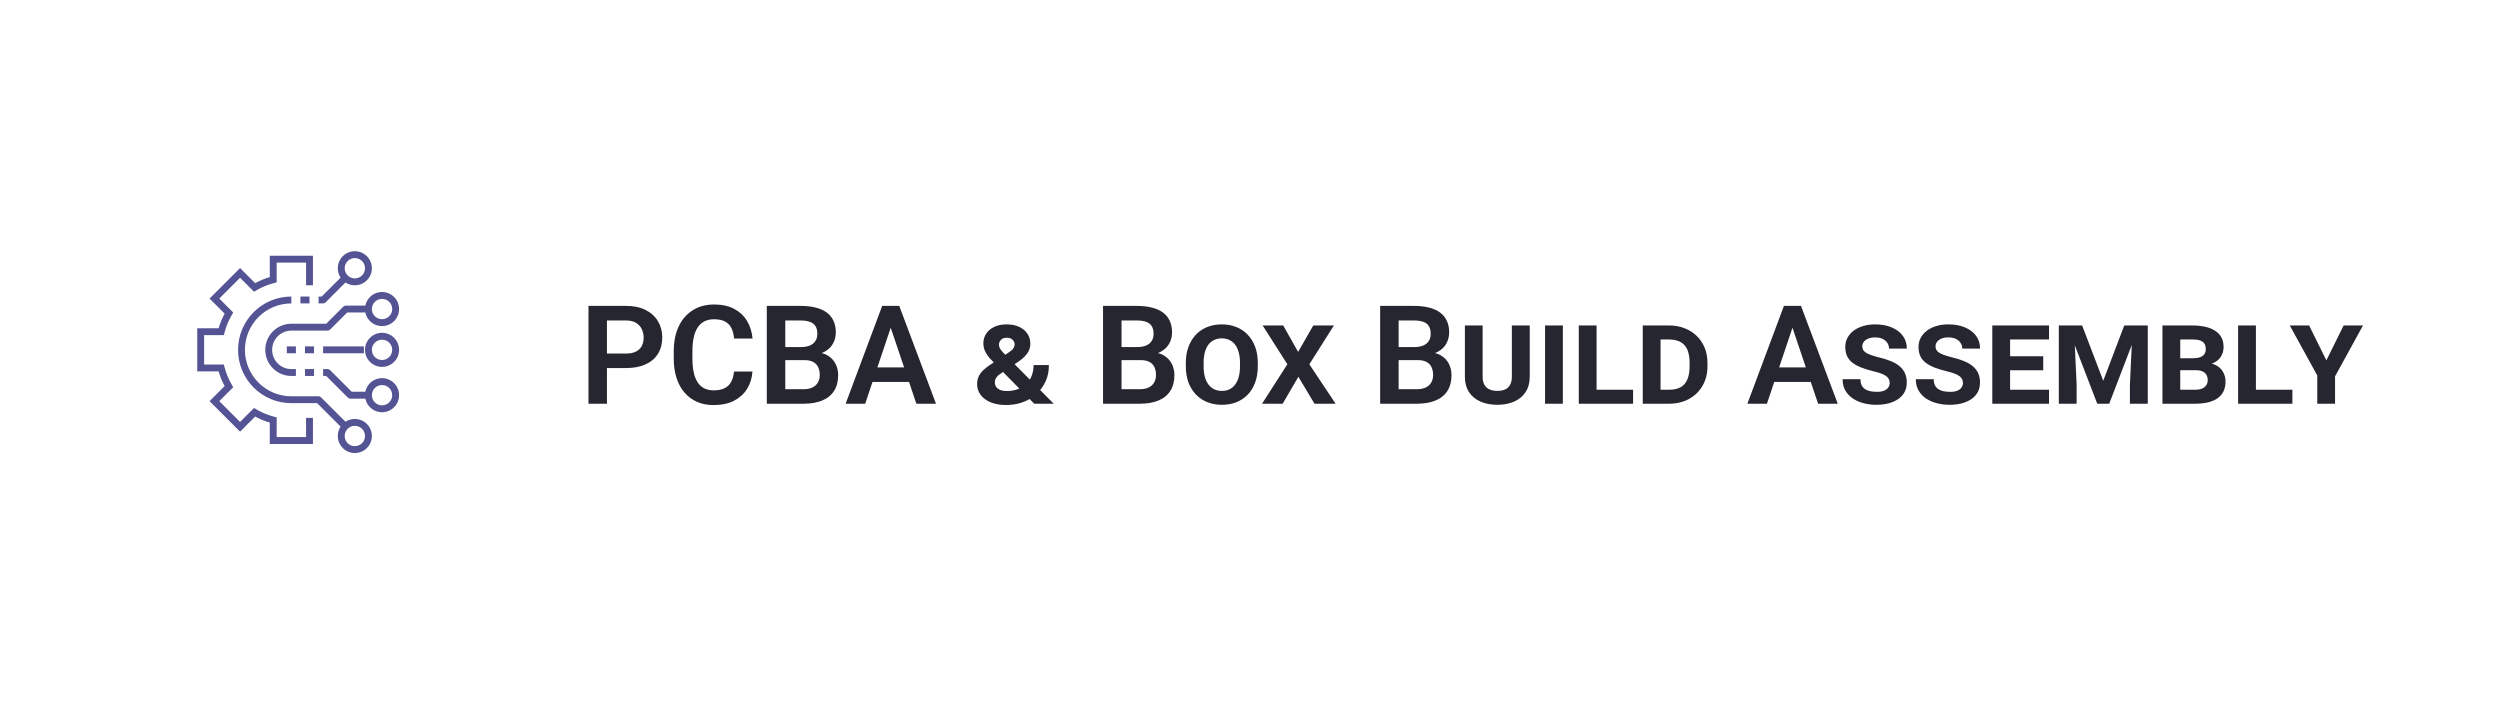 <svg width="436" height="123" viewBox="0 0 436 123" fill="none" xmlns="http://www.w3.org/2000/svg">
<path d="M53.377 49.154V49.754H54.577V49.154H53.377ZM53.977 45.201H54.577V44.601H53.977V45.201ZM47.651 45.201V44.601H47.051V45.201H47.651ZM47.651 48.778L47.801 49.359L48.251 49.243V48.778H47.651ZM44.397 50.125L43.973 50.549L44.302 50.878L44.702 50.642L44.397 50.125ZM41.868 47.596L42.292 47.172L41.868 46.747L41.444 47.172L41.868 47.596ZM37.395 52.069L36.971 51.644L36.547 52.069L36.971 52.493L37.395 52.069ZM39.924 54.598L40.441 54.903L40.678 54.503L40.349 54.174L39.924 54.598ZM38.577 57.852V58.452H39.042L39.158 58.002L38.577 57.852ZM35 57.852V57.252H34.4V57.852H35ZM35 64.177H34.4V64.777H35V64.177ZM38.577 64.177L39.158 64.027L39.042 63.577H38.577V64.177ZM39.924 67.431L40.349 67.855L40.678 67.526L40.441 67.126L39.924 67.431ZM37.395 69.96L36.971 69.536L36.546 69.96L36.971 70.385L37.395 69.96ZM41.868 74.432L41.444 74.857L41.868 75.281L42.292 74.857L41.868 74.432ZM44.397 71.904L44.702 71.387L44.302 71.151L43.973 71.48L44.397 71.904ZM47.651 73.251H48.251V72.786L47.801 72.67L47.651 73.251ZM47.651 76.828H47.051V77.428H47.651V76.828ZM53.977 76.828V77.428H54.577V76.828H53.977ZM56.349 52.317V52.917C56.508 52.917 56.661 52.854 56.774 52.742L56.349 52.317ZM55.558 69.712L55.982 69.288C55.87 69.175 55.717 69.112 55.558 69.112V69.712ZM57.139 57.061V57.661C57.298 57.661 57.451 57.598 57.564 57.485L57.139 57.061ZM60.302 53.898V53.298C60.143 53.298 59.99 53.362 59.878 53.474L60.302 53.898ZM61.093 68.922L60.669 69.346C60.781 69.458 60.934 69.522 61.093 69.522V68.922ZM57.139 64.968L57.564 64.544C57.451 64.431 57.298 64.368 57.139 64.368V64.968ZM54.577 49.154V45.201H53.377V49.154H54.577ZM53.977 44.601H47.651V45.801H53.977V44.601ZM47.051 45.201V48.778H48.251V45.201H47.051ZM47.501 48.197C46.289 48.51 45.145 48.987 44.092 49.608L44.702 50.642C45.658 50.077 46.698 49.644 47.801 49.359L47.501 48.197ZM44.822 49.701L42.292 47.172L41.444 48.02L43.973 50.549L44.822 49.701ZM41.444 47.172L36.971 51.644L37.819 52.493L42.292 48.02L41.444 47.172ZM36.971 52.493L39.5 55.022L40.349 54.174L37.819 51.644L36.971 52.493ZM39.408 54.293C38.786 55.345 38.309 56.49 37.996 57.702L39.158 58.002C39.443 56.899 39.877 55.859 40.441 54.903L39.408 54.293ZM38.577 57.252H35V58.452H38.577V57.252ZM34.4 57.852V64.177H35.6V57.852H34.4ZM35 64.777H38.577V63.577H35V64.777ZM37.996 64.327C38.309 65.539 38.786 66.683 39.408 67.736L40.441 67.126C39.877 66.17 39.443 65.13 39.158 64.027L37.996 64.327ZM39.5 67.007L36.971 69.536L37.819 70.385L40.349 67.855L39.5 67.007ZM36.971 70.385L41.444 74.857L42.292 74.008L37.819 69.536L36.971 70.385ZM42.292 74.857L44.822 72.328L43.973 71.48L41.444 74.008L42.292 74.857ZM44.092 72.42C45.145 73.042 46.289 73.519 47.501 73.832L47.801 72.67C46.698 72.385 45.658 71.952 44.702 71.387L44.092 72.42ZM47.051 73.251V76.828H48.251V73.251H47.051ZM47.651 77.428H53.977V76.228H47.651V77.428ZM54.577 76.828V72.875H53.377V76.828H54.577ZM55.559 52.917H56.349V51.717H55.559V52.917ZM56.774 52.742L60.727 48.788L59.879 47.94L55.925 51.893L56.774 52.742ZM60.726 74.032L55.982 69.288L55.133 70.136L59.878 74.88L60.726 74.032ZM55.558 69.112H50.814V70.312H55.558V69.112ZM50.814 69.112C46.342 69.112 42.716 65.487 42.716 61.015H41.516C41.516 66.149 45.679 70.312 50.814 70.312V69.112ZM42.716 61.015C42.716 56.542 46.342 52.917 50.814 52.917V51.717C45.679 51.717 41.516 55.88 41.516 61.015H42.716ZM51.605 64.368H50.814V65.568H51.605V64.368ZM50.814 64.368C48.962 64.368 47.461 62.866 47.461 61.015H46.261C46.261 63.529 48.3 65.568 50.814 65.568V64.368ZM47.461 61.015C47.461 59.163 48.962 57.661 50.814 57.661V56.461C48.3 56.461 46.261 58.5 46.261 61.015H47.461ZM50.814 57.661H57.139V56.461H50.814V57.661ZM57.564 57.485L60.726 54.323L59.878 53.474L56.715 56.637L57.564 57.485ZM60.302 54.498H64.256V53.298H60.302V54.498ZM64.255 68.322H61.093V69.522H64.255V68.322ZM61.517 68.497L57.564 64.544L56.715 65.392L60.669 69.346L61.517 68.497ZM57.139 64.368H56.349V65.568H57.139V64.368ZM63.656 46.782C63.656 47.761 62.863 48.554 61.884 48.554V49.754C63.525 49.754 64.856 48.424 64.856 46.782H63.656ZM61.884 48.554C60.905 48.554 60.112 47.761 60.112 46.782H58.912C58.912 48.424 60.242 49.754 61.884 49.754V48.554ZM60.112 46.782C60.112 45.803 60.905 45.01 61.884 45.01V43.81C60.242 43.81 58.912 45.141 58.912 46.782H60.112ZM61.884 45.01C62.863 45.01 63.656 45.803 63.656 46.782H64.856C64.856 45.141 63.525 43.81 61.884 43.81V45.01ZM68.4 53.898C68.4 54.877 67.607 55.67 66.628 55.67V56.87C68.27 56.87 69.6 55.54 69.6 53.898H68.4ZM66.628 55.67C65.649 55.67 64.856 54.877 64.856 53.898H63.656C63.656 55.54 64.987 56.87 66.628 56.87V55.67ZM64.856 53.898C64.856 52.92 65.649 52.126 66.628 52.126V50.926C64.987 50.926 63.656 52.257 63.656 53.898H64.856ZM66.628 52.126C67.607 52.126 68.4 52.919 68.4 53.898H69.6C69.6 52.257 68.27 50.926 66.628 50.926V52.126ZM68.4 61.014C68.4 61.993 67.607 62.786 66.628 62.786V63.986C68.27 63.986 69.6 62.656 69.6 61.014H68.4ZM66.628 62.786C65.649 62.786 64.856 61.993 64.856 61.014H63.656C63.656 62.656 64.987 63.986 66.628 63.986V62.786ZM64.856 61.014C64.856 60.036 65.649 59.242 66.628 59.242V58.042C64.987 58.042 63.656 59.373 63.656 61.014H64.856ZM66.628 59.242C67.607 59.242 68.4 60.036 68.4 61.014H69.6C69.6 59.373 68.27 58.042 66.628 58.042V59.242ZM68.4 68.922C68.4 69.9 67.607 70.694 66.628 70.694V71.894C68.27 71.894 69.6 70.563 69.6 68.922H68.4ZM66.628 70.694C65.649 70.694 64.856 69.9 64.856 68.922H63.656C63.656 70.563 64.987 71.894 66.628 71.894V70.694ZM64.856 68.922C64.856 67.943 65.649 67.15 66.628 67.15V65.95C64.987 65.95 63.656 67.28 63.656 68.922H64.856ZM66.628 67.15C67.607 67.15 68.4 67.943 68.4 68.922H69.6C69.6 67.28 68.27 65.95 66.628 65.95V67.15ZM63.656 76.038C63.656 77.017 62.862 77.81 61.884 77.81V79.01C63.525 79.01 64.856 77.679 64.856 76.038H63.656ZM61.884 77.81C60.905 77.81 60.112 77.017 60.112 76.038H58.912C58.912 77.679 60.242 79.01 61.884 79.01V77.81ZM60.112 76.038C60.112 75.059 60.905 74.266 61.884 74.266V73.066C60.242 73.066 58.912 74.396 58.912 76.038H60.112ZM61.884 74.266C62.862 74.266 63.656 75.059 63.656 76.038H64.856C64.856 74.396 63.525 73.066 61.884 73.066V74.266ZM56.349 61.614H63.465V60.414H56.349V61.614ZM50.023 61.614H51.605V60.414H50.023V61.614ZM53.187 61.614H54.768V60.414H53.187V61.614ZM53.187 65.568H54.768V64.368H53.187V65.568ZM52.395 52.917H53.977V51.717H52.395V52.917Z" fill="#545394"/>
<g filter="url(#filter0_d_2258_3630)">
<path d="M112.191 63.187H107.797V60.656H112.191C112.91 60.656 113.492 60.539 113.938 60.304C114.391 60.062 114.723 59.734 114.934 59.32C115.145 58.898 115.25 58.418 115.25 57.879C115.25 57.355 115.145 56.867 114.934 56.414C114.723 55.961 114.391 55.594 113.938 55.312C113.492 55.031 112.91 54.891 112.191 54.891H108.852V69.41H105.629V52.347H112.191C113.52 52.347 114.652 52.586 115.59 53.062C116.535 53.531 117.254 54.183 117.746 55.019C118.246 55.847 118.496 56.793 118.496 57.855C118.496 58.957 118.246 59.906 117.746 60.703C117.254 61.5 116.535 62.113 115.59 62.543C114.652 62.972 113.52 63.187 112.191 63.187ZM131.012 63.797H134.234C134.148 64.937 133.832 65.949 133.285 66.832C132.738 67.707 131.977 68.394 131 68.894C130.023 69.394 128.84 69.644 127.449 69.644C126.379 69.644 125.414 69.457 124.555 69.082C123.703 68.699 122.973 68.156 122.363 67.453C121.762 66.742 121.301 65.891 120.98 64.898C120.66 63.898 120.5 62.777 120.5 61.535V60.234C120.5 58.992 120.664 57.871 120.992 56.871C121.32 55.871 121.789 55.019 122.398 54.316C123.016 53.605 123.754 53.058 124.613 52.676C125.48 52.293 126.449 52.101 127.52 52.101C128.91 52.101 130.086 52.359 131.047 52.875C132.008 53.383 132.754 54.082 133.285 54.972C133.816 55.863 134.137 56.887 134.246 58.043H131.023C130.961 57.324 130.805 56.715 130.555 56.215C130.312 55.715 129.945 55.336 129.453 55.078C128.969 54.812 128.324 54.679 127.52 54.679C126.895 54.679 126.344 54.797 125.867 55.031C125.398 55.266 125.008 55.617 124.695 56.086C124.383 56.547 124.148 57.125 123.992 57.82C123.836 58.508 123.758 59.304 123.758 60.211V61.535C123.758 62.402 123.828 63.179 123.969 63.867C124.109 64.555 124.328 65.137 124.625 65.613C124.922 66.09 125.305 66.453 125.773 66.703C126.242 66.953 126.801 67.078 127.449 67.078C128.238 67.078 128.879 66.953 129.371 66.703C129.871 66.453 130.25 66.086 130.508 65.601C130.773 65.117 130.941 64.516 131.012 63.797ZM143.27 61.804H138.91L138.887 59.531H142.625C143.266 59.531 143.801 59.441 144.23 59.262C144.66 59.082 144.984 58.82 145.203 58.476C145.43 58.133 145.543 57.715 145.543 57.222C145.543 56.676 145.438 56.23 145.227 55.887C145.023 55.543 144.703 55.293 144.266 55.137C143.828 54.972 143.273 54.891 142.602 54.891H139.953V69.41H136.73V52.347H142.602C143.57 52.347 144.434 52.441 145.191 52.629C145.957 52.808 146.605 53.09 147.137 53.472C147.668 53.855 148.07 54.336 148.344 54.914C148.625 55.492 148.766 56.179 148.766 56.976C148.766 57.679 148.602 58.328 148.273 58.922C147.953 59.508 147.457 59.984 146.785 60.351C146.121 60.719 145.277 60.929 144.254 60.984L143.27 61.804ZM143.129 69.41H137.961L139.309 66.879H143.129C143.77 66.879 144.297 66.773 144.711 66.562C145.133 66.351 145.445 66.062 145.648 65.695C145.859 65.32 145.965 64.891 145.965 64.406C145.965 63.875 145.871 63.414 145.684 63.023C145.504 62.633 145.215 62.332 144.816 62.121C144.426 61.91 143.91 61.804 143.27 61.804H139.918L139.941 59.531H144.207L144.945 60.41C145.93 60.418 146.73 60.613 147.348 60.996C147.973 61.379 148.434 61.871 148.73 62.472C149.027 63.074 149.176 63.722 149.176 64.418C149.176 65.512 148.938 66.43 148.461 67.172C147.992 67.914 147.305 68.472 146.398 68.847C145.5 69.222 144.41 69.41 143.129 69.41ZM158.75 54.937L153.887 69.41H150.477L156.852 52.347H159.031L158.75 54.937ZM162.816 69.41L157.93 54.937L157.637 52.347H159.828L166.238 69.41H162.816ZM162.594 63.07V65.613H153.441V63.07H162.594ZM178.473 69.633C177.691 69.633 176.988 69.543 176.363 69.363C175.738 69.183 175.207 68.93 174.77 68.601C174.332 68.273 173.996 67.891 173.762 67.453C173.527 67.008 173.41 66.527 173.41 66.012C173.41 65.488 173.504 65.027 173.691 64.629C173.887 64.222 174.164 63.855 174.523 63.527C174.883 63.191 175.309 62.863 175.801 62.543L178.871 60.504C179.301 60.23 179.586 59.98 179.727 59.754C179.875 59.527 179.949 59.289 179.949 59.039C179.949 58.734 179.828 58.469 179.586 58.242C179.344 58.016 179.004 57.902 178.566 57.902C178.121 57.902 177.785 58.027 177.559 58.277C177.332 58.527 177.219 58.808 177.219 59.121C177.219 59.363 177.289 59.601 177.43 59.836C177.57 60.062 177.758 60.297 177.992 60.539C178.234 60.781 178.5 61.051 178.789 61.347L186.77 69.41H183.371L176.785 62.707C176.332 62.254 175.934 61.836 175.59 61.453C175.254 61.062 174.988 60.66 174.793 60.246C174.598 59.832 174.5 59.363 174.5 58.84C174.5 58.246 174.66 57.703 174.98 57.211C175.301 56.711 175.766 56.312 176.375 56.016C176.984 55.719 177.711 55.57 178.555 55.57C179.398 55.57 180.129 55.715 180.746 56.004C181.371 56.293 181.852 56.695 182.188 57.211C182.523 57.719 182.691 58.304 182.691 58.969C182.691 59.383 182.605 59.773 182.434 60.141C182.262 60.508 182.023 60.847 181.719 61.16C181.422 61.465 181.09 61.742 180.723 61.992L177.406 64.23C177.164 64.394 176.977 64.562 176.844 64.734C176.711 64.898 176.621 65.058 176.574 65.215C176.527 65.371 176.504 65.523 176.504 65.672C176.504 65.976 176.582 66.246 176.738 66.48C176.902 66.707 177.137 66.883 177.441 67.008C177.746 67.133 178.117 67.195 178.555 67.195C179.297 67.195 179.957 67.086 180.535 66.867C181.121 66.641 181.617 66.328 182.023 65.93C182.43 65.531 182.734 65.055 182.938 64.5C183.148 63.945 183.254 63.336 183.254 62.672H185.926C185.926 63.734 185.742 64.664 185.375 65.461C185.016 66.25 184.535 66.941 183.934 67.535C183.809 67.644 183.695 67.754 183.594 67.863C183.492 67.972 183.367 68.074 183.219 68.168C182.578 68.637 181.852 69 181.039 69.258C180.234 69.508 179.379 69.633 178.473 69.633ZM201.91 61.804H197.551L197.527 59.531H201.266C201.906 59.531 202.441 59.441 202.871 59.262C203.301 59.082 203.625 58.82 203.844 58.476C204.07 58.133 204.184 57.715 204.184 57.222C204.184 56.676 204.078 56.23 203.867 55.887C203.664 55.543 203.344 55.293 202.906 55.137C202.469 54.972 201.914 54.891 201.242 54.891H198.594V69.41H195.371V52.347H201.242C202.211 52.347 203.074 52.441 203.832 52.629C204.598 52.808 205.246 53.09 205.777 53.472C206.309 53.855 206.711 54.336 206.984 54.914C207.266 55.492 207.406 56.179 207.406 56.976C207.406 57.679 207.242 58.328 206.914 58.922C206.594 59.508 206.098 59.984 205.426 60.351C204.762 60.719 203.918 60.929 202.895 60.984L201.91 61.804ZM201.77 69.41H196.602L197.949 66.879H201.77C202.41 66.879 202.938 66.773 203.352 66.562C203.773 66.351 204.086 66.062 204.289 65.695C204.5 65.32 204.605 64.891 204.605 64.406C204.605 63.875 204.512 63.414 204.324 63.023C204.145 62.633 203.855 62.332 203.457 62.121C203.066 61.91 202.551 61.804 201.91 61.804H198.559L198.582 59.531H202.848L203.586 60.41C204.57 60.418 205.371 60.613 205.988 60.996C206.613 61.379 207.074 61.871 207.371 62.472C207.668 63.074 207.816 63.722 207.816 64.418C207.816 65.512 207.578 66.43 207.102 67.172C206.633 67.914 205.945 68.472 205.039 68.847C204.141 69.222 203.051 69.41 201.77 69.41ZM222.359 62.285V62.894C222.359 63.933 222.207 64.867 221.902 65.695C221.605 66.516 221.18 67.219 220.625 67.805C220.07 68.383 219.41 68.828 218.645 69.141C217.879 69.445 217.031 69.597 216.102 69.597C215.172 69.597 214.324 69.445 213.559 69.141C212.793 68.828 212.129 68.383 211.566 67.805C211.004 67.219 210.57 66.516 210.266 65.695C209.961 64.867 209.809 63.933 209.809 62.894V62.285C209.809 61.246 209.961 60.316 210.266 59.496C210.57 58.668 211 57.961 211.555 57.375C212.109 56.789 212.77 56.344 213.535 56.039C214.301 55.726 215.148 55.57 216.078 55.57C217.008 55.57 217.855 55.726 218.621 56.039C219.387 56.344 220.047 56.789 220.602 57.375C221.164 57.961 221.598 58.668 221.902 59.496C222.207 60.316 222.359 61.246 222.359 62.285ZM219.254 62.894V62.262C219.254 61.582 219.18 60.98 219.031 60.457C218.891 59.926 218.684 59.48 218.41 59.121C218.145 58.762 217.812 58.488 217.414 58.301C217.023 58.105 216.578 58.008 216.078 58.008C215.578 58.008 215.129 58.105 214.73 58.301C214.34 58.488 214.008 58.762 213.734 59.121C213.469 59.48 213.266 59.926 213.125 60.457C212.984 60.98 212.914 61.582 212.914 62.262V62.894C212.914 63.574 212.984 64.18 213.125 64.711C213.266 65.234 213.473 65.68 213.746 66.047C214.027 66.414 214.363 66.695 214.754 66.891C215.152 67.078 215.602 67.172 216.102 67.172C216.602 67.172 217.047 67.078 217.438 66.891C217.828 66.695 218.156 66.414 218.422 66.047C218.695 65.68 218.902 65.234 219.043 64.711C219.184 64.18 219.254 63.574 219.254 62.894ZM226.789 55.758L229.391 60.375L232.039 55.758H235.637L231.348 62.531L235.93 69.41H232.25L229.438 64.711L226.695 69.41H223.098L227.516 62.531L223.203 55.758H226.789ZM250.238 61.804H245.879L245.855 59.531H249.594C250.234 59.531 250.77 59.441 251.199 59.262C251.629 59.082 251.953 58.82 252.172 58.476C252.398 58.133 252.512 57.715 252.512 57.222C252.512 56.676 252.406 56.23 252.195 55.887C251.992 55.543 251.672 55.293 251.234 55.137C250.797 54.972 250.242 54.891 249.57 54.891H246.922V69.41H243.699V52.347H249.57C250.539 52.347 251.402 52.441 252.16 52.629C252.926 52.808 253.574 53.09 254.105 53.472C254.637 53.855 255.039 54.336 255.312 54.914C255.594 55.492 255.734 56.179 255.734 56.976C255.734 57.679 255.57 58.328 255.242 58.922C254.922 59.508 254.426 59.984 253.754 60.351C253.09 60.719 252.246 60.929 251.223 60.984L250.238 61.804ZM250.098 69.41H244.93L246.277 66.879H250.098C250.738 66.879 251.266 66.773 251.68 66.562C252.102 66.351 252.414 66.062 252.617 65.695C252.828 65.32 252.934 64.891 252.934 64.406C252.934 63.875 252.84 63.414 252.652 63.023C252.473 62.633 252.184 62.332 251.785 62.121C251.395 61.91 250.879 61.804 250.238 61.804H246.887L246.91 59.531H251.176L251.914 60.41C252.898 60.418 253.699 60.613 254.316 60.996C254.941 61.379 255.402 61.871 255.699 62.472C255.996 63.074 256.145 63.722 256.145 64.418C256.145 65.512 255.906 66.43 255.43 67.172C254.961 67.914 254.273 68.472 253.367 68.847C252.469 69.222 251.379 69.41 250.098 69.41ZM266.668 55.758H269.785V64.699C269.785 65.754 269.543 66.648 269.059 67.383C268.582 68.109 267.918 68.66 267.066 69.035C266.223 69.41 265.246 69.597 264.137 69.597C263.027 69.597 262.047 69.41 261.195 69.035C260.344 68.66 259.676 68.109 259.191 67.383C258.715 66.648 258.477 65.754 258.477 64.699V55.758H261.57V64.699C261.57 65.269 261.672 65.738 261.875 66.105C262.086 66.472 262.383 66.742 262.766 66.914C263.148 67.086 263.605 67.172 264.137 67.172C264.676 67.172 265.133 67.086 265.508 66.914C265.883 66.742 266.168 66.472 266.363 66.105C266.566 65.738 266.668 65.269 266.668 64.699V55.758ZM275.562 55.758V69.41H272.457V55.758H275.562ZM287.809 66.972V69.41H280.402V66.972H287.809ZM281.445 55.758V69.41H278.34V55.758H281.445ZM294.055 69.41H290.844L290.855 66.972H294.055C294.906 66.972 295.598 66.82 296.129 66.516C296.66 66.203 297.047 65.742 297.289 65.133C297.539 64.523 297.664 63.777 297.664 62.894V62.262C297.664 61.605 297.594 61.023 297.453 60.516C297.32 60.008 297.109 59.586 296.82 59.25C296.531 58.906 296.156 58.648 295.695 58.476C295.242 58.297 294.695 58.207 294.055 58.207H290.773V55.758H294.055C295.047 55.758 295.953 55.918 296.773 56.238C297.594 56.551 298.301 56.996 298.895 57.574C299.496 58.152 299.961 58.84 300.289 59.637C300.617 60.433 300.781 61.316 300.781 62.285V62.894C300.781 64.176 300.492 65.308 299.914 66.293C299.344 67.269 298.555 68.035 297.547 68.59C296.539 69.137 295.375 69.41 294.055 69.41ZM292.602 55.758V69.41H289.496V55.758H292.602ZM316.016 54.937L311.152 69.41H307.742L314.117 52.347H316.297L316.016 54.937ZM320.082 69.41L315.195 54.937L314.902 52.347H317.094L323.504 69.41H320.082ZM319.859 63.07V65.613H310.707V63.07H319.859ZM332.562 65.801C332.562 65.558 332.516 65.34 332.422 65.144C332.336 64.949 332.191 64.773 331.988 64.617C331.785 64.461 331.504 64.312 331.145 64.172C330.793 64.031 330.352 63.898 329.82 63.773C328.984 63.57 328.254 63.347 327.629 63.105C327.004 62.863 326.48 62.578 326.059 62.25C325.645 61.922 325.332 61.535 325.121 61.09C324.918 60.637 324.816 60.109 324.816 59.508C324.816 58.929 324.941 58.402 325.191 57.926C325.449 57.441 325.809 57.023 326.27 56.672C326.738 56.32 327.289 56.051 327.922 55.863C328.562 55.668 329.262 55.57 330.02 55.57C331.121 55.57 332.086 55.746 332.914 56.097C333.75 56.449 334.398 56.941 334.859 57.574C335.32 58.199 335.551 58.941 335.551 59.801H332.445C332.445 59.441 332.352 59.117 332.164 58.828C331.984 58.531 331.715 58.293 331.355 58.113C330.996 57.933 330.551 57.844 330.02 57.844C329.512 57.844 329.09 57.922 328.754 58.078C328.426 58.226 328.18 58.422 328.016 58.664C327.859 58.898 327.781 59.148 327.781 59.414C327.781 59.633 327.828 59.832 327.922 60.012C328.023 60.183 328.18 60.344 328.391 60.492C328.609 60.633 328.895 60.769 329.246 60.902C329.598 61.027 330.023 61.156 330.523 61.289C331.352 61.476 332.078 61.699 332.703 61.957C333.336 62.207 333.859 62.508 334.273 62.859C334.695 63.211 335.012 63.621 335.223 64.09C335.434 64.558 335.539 65.101 335.539 65.719C335.539 66.328 335.414 66.875 335.164 67.359C334.914 67.836 334.551 68.242 334.074 68.578C333.605 68.906 333.043 69.16 332.387 69.34C331.738 69.512 331.012 69.597 330.207 69.597C329.488 69.597 328.781 69.512 328.086 69.34C327.391 69.168 326.762 68.902 326.199 68.543C325.637 68.176 325.188 67.711 324.852 67.148C324.516 66.586 324.348 65.914 324.348 65.133H327.465C327.465 65.523 327.527 65.859 327.652 66.141C327.785 66.422 327.973 66.652 328.215 66.832C328.465 67.004 328.77 67.133 329.129 67.219C329.488 67.297 329.895 67.336 330.348 67.336C330.879 67.336 331.309 67.262 331.637 67.113C331.965 66.965 332.199 66.773 332.34 66.539C332.488 66.305 332.562 66.058 332.562 65.801ZM345.336 65.801C345.336 65.558 345.289 65.34 345.195 65.144C345.109 64.949 344.965 64.773 344.762 64.617C344.559 64.461 344.277 64.312 343.918 64.172C343.566 64.031 343.125 63.898 342.594 63.773C341.758 63.57 341.027 63.347 340.402 63.105C339.777 62.863 339.254 62.578 338.832 62.25C338.418 61.922 338.105 61.535 337.895 61.09C337.691 60.637 337.59 60.109 337.59 59.508C337.59 58.929 337.715 58.402 337.965 57.926C338.223 57.441 338.582 57.023 339.043 56.672C339.512 56.32 340.062 56.051 340.695 55.863C341.336 55.668 342.035 55.57 342.793 55.57C343.895 55.57 344.859 55.746 345.688 56.097C346.523 56.449 347.172 56.941 347.633 57.574C348.094 58.199 348.324 58.941 348.324 59.801H345.219C345.219 59.441 345.125 59.117 344.938 58.828C344.758 58.531 344.488 58.293 344.129 58.113C343.77 57.933 343.324 57.844 342.793 57.844C342.285 57.844 341.863 57.922 341.527 58.078C341.199 58.226 340.953 58.422 340.789 58.664C340.633 58.898 340.555 59.148 340.555 59.414C340.555 59.633 340.602 59.832 340.695 60.012C340.797 60.183 340.953 60.344 341.164 60.492C341.383 60.633 341.668 60.769 342.02 60.902C342.371 61.027 342.797 61.156 343.297 61.289C344.125 61.476 344.852 61.699 345.477 61.957C346.109 62.207 346.633 62.508 347.047 62.859C347.469 63.211 347.785 63.621 347.996 64.09C348.207 64.558 348.312 65.101 348.312 65.719C348.312 66.328 348.188 66.875 347.938 67.359C347.688 67.836 347.324 68.242 346.848 68.578C346.379 68.906 345.816 69.16 345.16 69.34C344.512 69.512 343.785 69.597 342.98 69.597C342.262 69.597 341.555 69.512 340.859 69.34C340.164 69.168 339.535 68.902 338.973 68.543C338.41 68.176 337.961 67.711 337.625 67.148C337.289 66.586 337.121 65.914 337.121 65.133H340.238C340.238 65.523 340.301 65.859 340.426 66.141C340.559 66.422 340.746 66.652 340.988 66.832C341.238 67.004 341.543 67.133 341.902 67.219C342.262 67.297 342.668 67.336 343.121 67.336C343.652 67.336 344.082 67.262 344.41 67.113C344.738 66.965 344.973 66.773 345.113 66.539C345.262 66.305 345.336 66.058 345.336 65.801ZM360.348 66.972V69.41H352.52V66.972H360.348ZM353.562 55.758V69.41H350.457V55.758H353.562ZM359.34 61.137V63.574H352.52V61.137H359.34ZM360.348 55.758V58.207H352.52V55.758H360.348ZM363.512 55.758H366.125L369.805 65.402L373.473 55.758H376.086L370.848 69.41H368.762L363.512 55.758ZM362.059 55.758H364.684L365.164 66.058V69.41H362.059V55.758ZM374.938 55.758H377.574V69.41H374.457V66.058L374.938 55.758ZM385.918 63.562H382.133L382.109 61.476H385.473C385.957 61.476 386.363 61.418 386.691 61.301C387.027 61.176 387.277 60.996 387.441 60.762C387.605 60.519 387.688 60.226 387.688 59.883C387.688 59.484 387.605 59.164 387.441 58.922C387.277 58.672 387.031 58.492 386.703 58.383C386.375 58.266 385.965 58.207 385.473 58.207H383.234V69.41H380.129V55.758H385.262C386.129 55.758 386.902 55.836 387.582 55.992C388.262 56.141 388.84 56.371 389.316 56.683C389.801 56.988 390.168 57.379 390.418 57.855C390.668 58.324 390.793 58.879 390.793 59.519C390.793 60.074 390.66 60.594 390.395 61.078C390.129 61.562 389.703 61.957 389.117 62.262C388.539 62.566 387.773 62.722 386.82 62.73L385.918 63.562ZM385.777 69.41H381.312L382.473 66.972H385.777C386.301 66.972 386.727 66.902 387.055 66.762C387.383 66.613 387.625 66.414 387.781 66.164C387.945 65.914 388.027 65.633 388.027 65.32C388.027 64.961 387.957 64.652 387.816 64.394C387.676 64.129 387.449 63.926 387.137 63.785C386.824 63.637 386.418 63.562 385.918 63.562H383L383.012 61.476H386.621L387.336 62.308C388.25 62.269 388.984 62.41 389.539 62.73C390.094 63.043 390.496 63.449 390.746 63.949C391.004 64.449 391.133 64.965 391.133 65.496C391.133 66.168 391.016 66.75 390.781 67.242C390.547 67.726 390.199 68.133 389.738 68.461C389.285 68.781 388.727 69.019 388.062 69.176C387.398 69.332 386.637 69.41 385.777 69.41ZM402.793 66.972V69.41H395.387V66.972H402.793ZM396.43 55.758V69.41H393.324V55.758H396.43ZM408.02 63.258L411.734 55.758H415.109L410.082 64.91H408.371L408.02 63.258ZM405.711 55.758L409.449 63.328L409.062 64.91H407.363L402.336 55.758H405.711ZM410.234 63V69.41H407.129V63H410.234Z" fill="#252630"/>
</g>
<defs>
<filter id="filter0_d_2258_3630" x="98.629" y="49.101" width="317.48" height="25.543" filterUnits="userSpaceOnUse" color-interpolation-filters="sRGB">
<feFlood flood-opacity="0" result="BackgroundImageFix"/>
<feColorMatrix in="SourceAlpha" type="matrix" values="0 0 0 0 0 0 0 0 0 0 0 0 0 0 0 0 0 0 127 0" result="hardAlpha"/>
<feOffset dx="-3" dy="1"/>
<feGaussianBlur stdDeviation="2"/>
<feComposite in2="hardAlpha" operator="out"/>
<feColorMatrix type="matrix" values="0 0 0 0 0 0 0 0 0 0 0 0 0 0 0 0 0 0 0.11 0"/>
<feBlend mode="normal" in2="BackgroundImageFix" result="effect1_dropShadow_2258_3630"/>
<feBlend mode="normal" in="SourceGraphic" in2="effect1_dropShadow_2258_3630" result="shape"/>
</filter>
</defs>
</svg>
